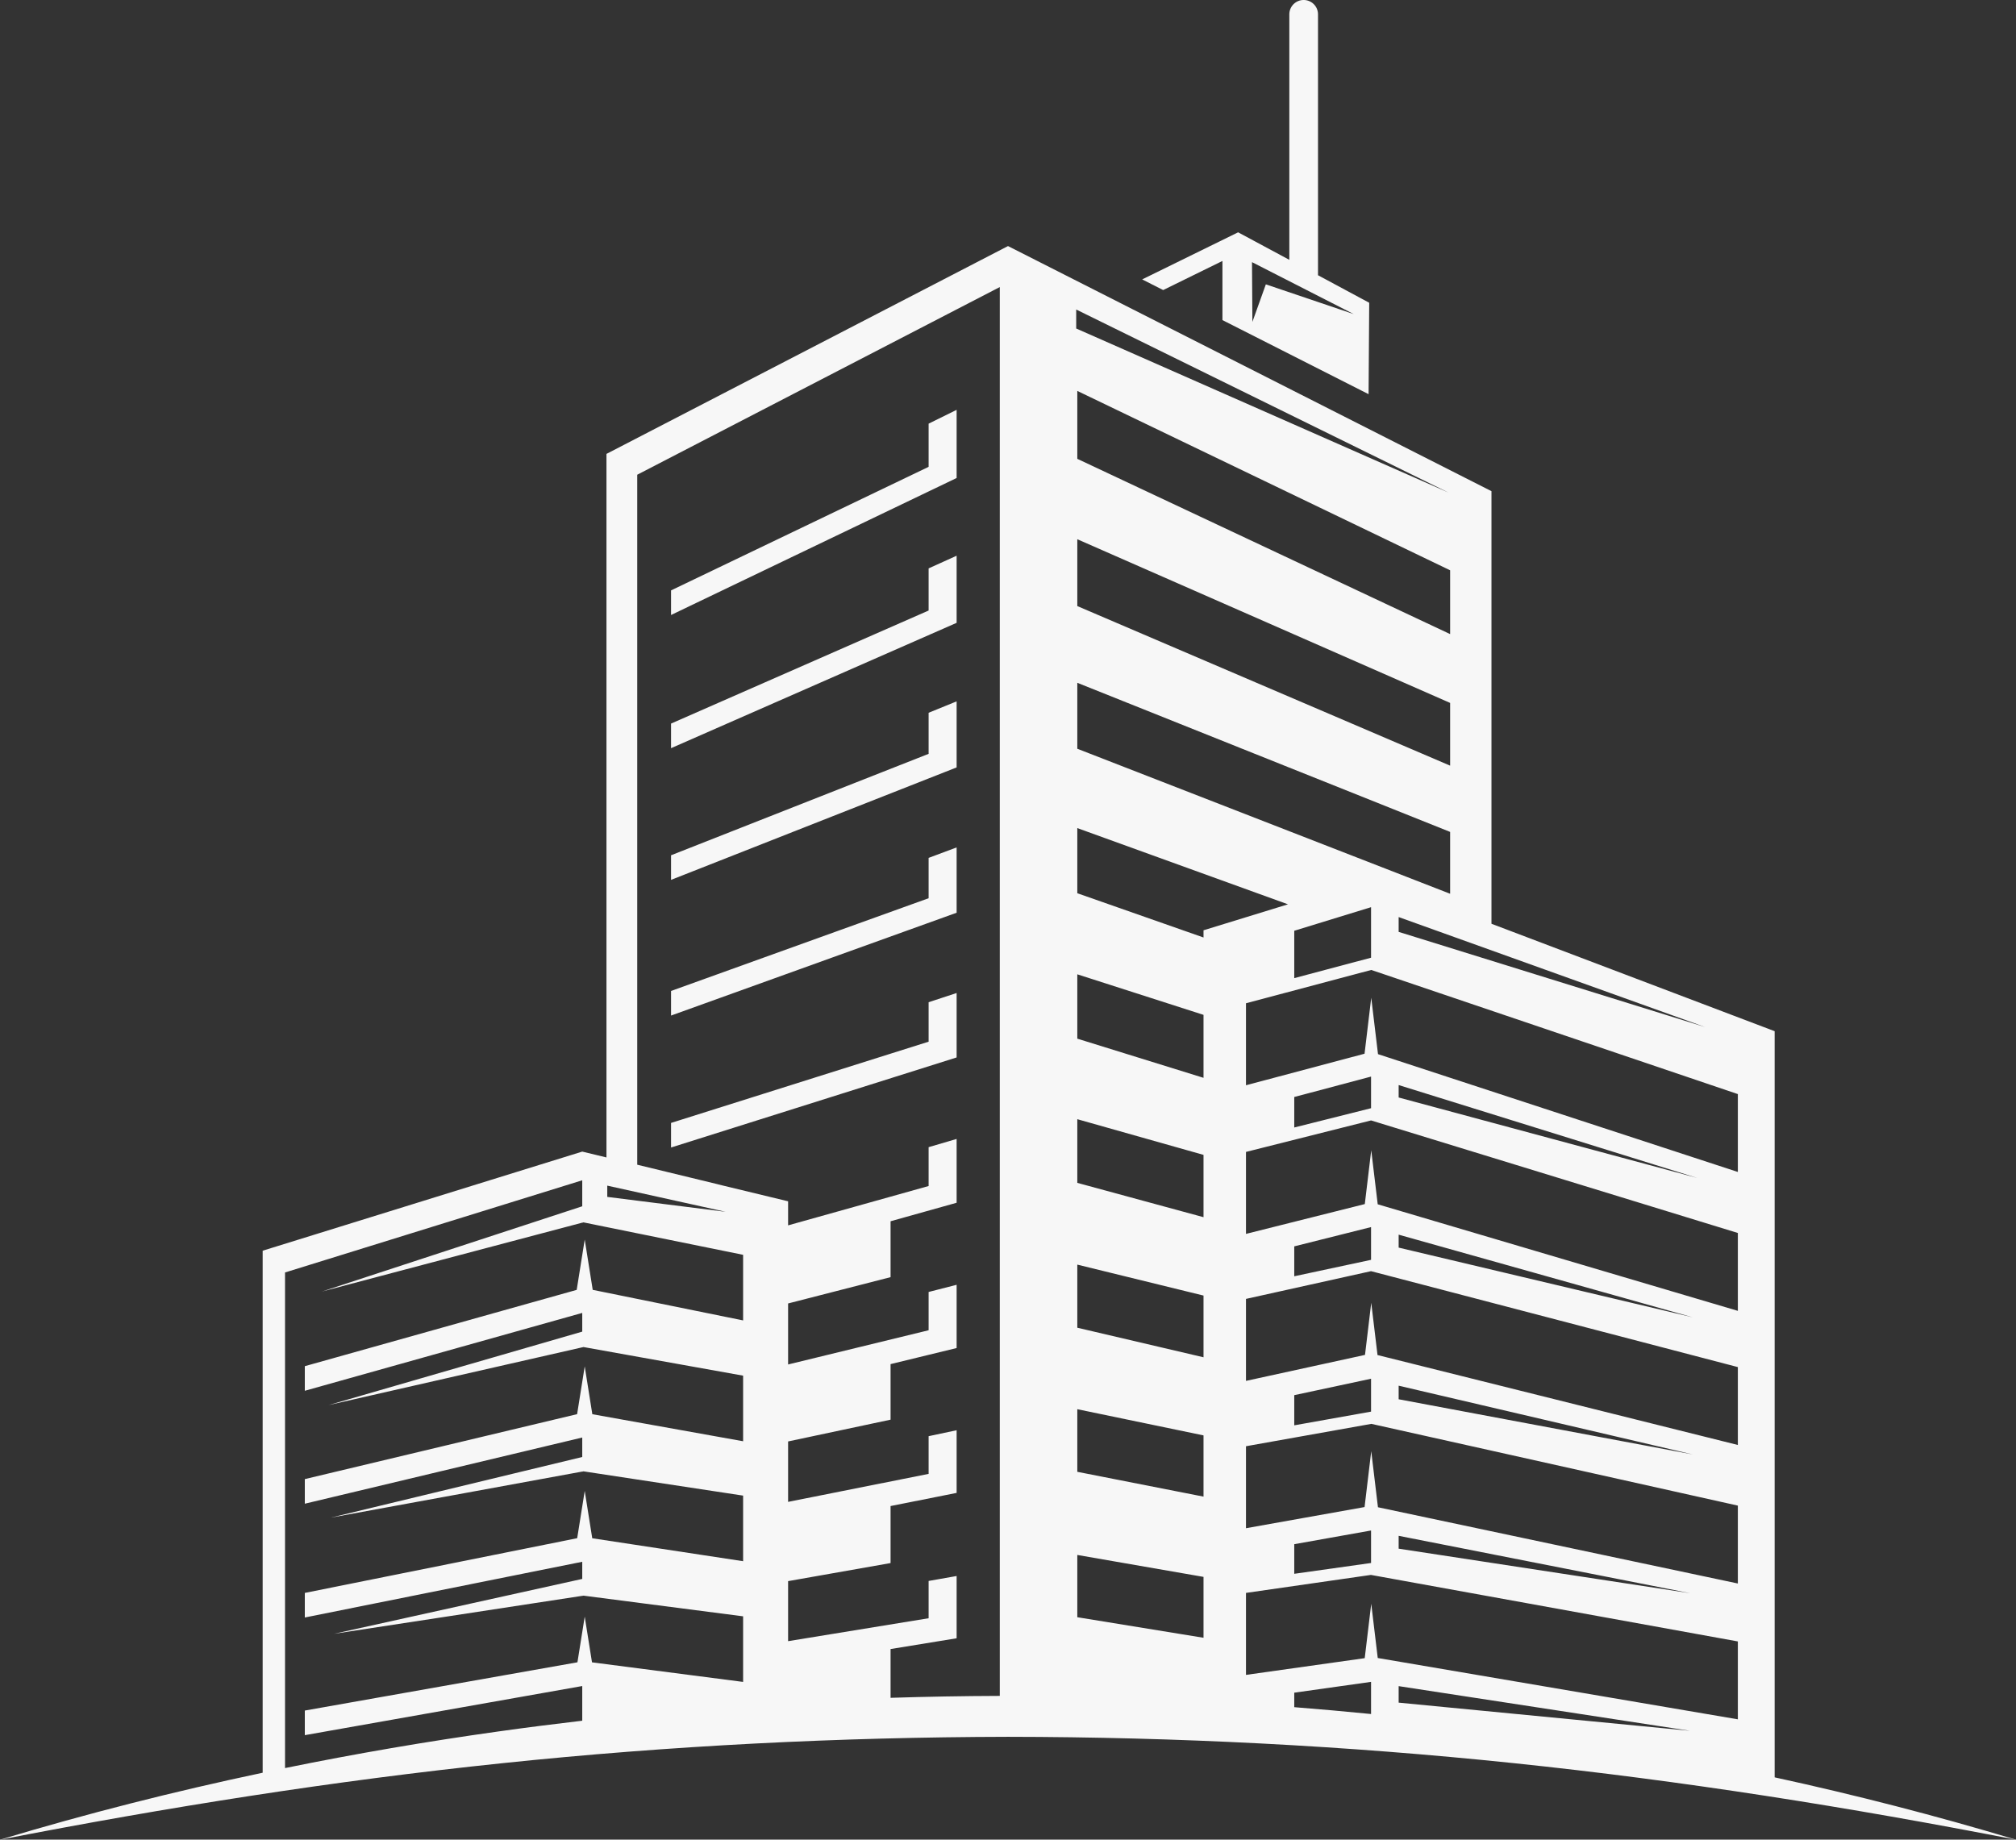 <?xml version="1.0" encoding="UTF-8" standalone="no"?><svg xmlns="http://www.w3.org/2000/svg" xmlns:xlink="http://www.w3.org/1999/xlink" fill="#000000" height="456.3" preserveAspectRatio="xMidYMid meet" version="1" viewBox="0.0 0.0 500.0 456.3" width="500" zoomAndPan="magnify"><rect x="0.0" y="0.0" width="500.0" height="456.3" fill="#333333" stroke="none"/><defs><clipPath id="a"><path d="M 0 0 L 500 0 L 500 456.328 L 0 456.328 Z M 0 0"/></clipPath></defs><g><g clip-path="url(#a)" id="change1_1"><path d="M 335.758 77.914 L 313.949 70.531 L 310.613 79.844 L 310.516 65.023 Z M 288.484 71.945 L 303.184 64.73 L 303.184 79.395 L 339.43 97.773 L 339.586 75.098 L 326.887 68.27 L 326.887 3.551 C 326.887 1.59 325.293 -0.004 323.328 -0.004 C 321.363 -0.004 319.773 1.59 319.773 3.551 L 319.773 64.449 L 307.074 57.625 L 283.277 69.305 Z M 144.406 426.812 L 144.406 418.211 L 75.598 430.395 L 75.598 424.293 L 143.215 412.32 L 145.02 400.992 L 146.824 412.332 L 184.305 417.188 L 184.305 400.918 L 144.711 395.789 L 144.406 395.848 L 144.406 395.836 L 82.844 405.254 L 144.406 391.641 L 144.406 387.387 L 75.598 401.211 L 75.598 395.113 L 143.152 381.539 L 145.02 369.816 L 146.887 381.555 L 184.305 387.246 L 184.305 370.977 L 144.711 364.957 L 144.406 365.027 L 144.406 365.012 L 82.051 376.438 L 144.406 361.398 L 144.406 356.566 L 75.598 372.984 L 75.598 366.883 L 143.133 350.77 L 145.02 338.922 L 146.906 350.785 L 184.305 357.492 L 184.305 341.223 L 144.711 334.125 L 144.406 334.199 L 144.406 334.195 L 81.488 348.523 L 144.406 330.301 L 144.406 325.66 L 75.598 344.973 L 75.598 338.871 L 143.031 319.945 L 145.02 307.465 L 147.004 319.938 L 184.305 327.52 L 184.305 311.25 L 144.711 303.203 L 144.406 303.293 L 144.406 303.273 L 79.828 320.363 L 144.406 299.211 L 144.406 292.762 L 70.691 315.629 L 70.691 438.559 C 88.215 434.984 105.859 431.961 123.586 429.48 C 130.516 428.508 137.457 427.625 144.406 426.812 Z M 150.613 296.883 L 179.973 300.578 L 150.613 294.09 Z M 158.043 288.898 L 178.102 293.766 L 178.07 293.773 L 195.461 297.973 L 195.461 303.945 L 230.312 294.184 L 230.312 284.547 L 237.258 282.508 L 237.258 298.336 L 220.875 302.926 L 220.875 316.789 L 195.461 323.316 L 195.461 338.449 L 230.312 329.961 L 230.312 320.465 L 237.258 318.684 L 237.258 334.371 L 220.875 338.359 L 220.875 352.141 L 195.461 357.543 L 195.461 372.531 L 230.312 365.586 L 230.312 356.234 L 237.258 354.762 L 237.258 370.305 L 220.875 373.566 L 220.875 387.707 L 195.461 392.191 L 195.461 407.082 L 230.312 401.395 L 230.312 392.145 L 237.258 390.918 L 237.258 406.363 L 220.875 409.035 L 220.875 421.133 C 229.902 420.844 238.934 420.684 247.965 420.656 L 247.965 71.203 L 158.043 117.754 Z M 266.914 81.484 L 359.277 122.191 L 266.914 76.773 Z M 359.652 141.457 L 267.188 96.965 L 267.188 113.809 L 359.652 157.281 Z M 346.887 227.473 L 346.887 231.148 L 422.891 254.754 Z M 431.016 271.383 L 340.094 240.59 L 309.023 248.855 L 309.023 269.191 L 338.43 261.367 L 340.09 247.48 L 341.766 261.473 L 431.016 290.699 Z M 320.996 423.453 C 327.352 423.953 333.703 424.523 340.043 425.152 L 340.043 417.176 L 320.996 419.859 Z M 267.188 385.695 L 267.188 401.141 L 298.492 406.238 L 298.492 391.137 Z M 267.188 349.543 L 267.188 365.074 L 298.492 371.227 L 298.492 356.039 Z M 267.188 313.68 L 267.188 329.332 L 298.492 336.664 L 298.492 321.355 Z M 267.188 277.609 L 267.188 293.402 L 298.492 301.914 L 298.492 286.461 Z M 267.188 241.672 L 267.188 257.633 L 298.492 267.348 L 298.492 251.73 Z M 419.824 326.75 L 346.887 306.25 L 346.887 309.461 Z M 340.043 312.496 L 340.043 304.371 L 320.996 309.152 L 320.996 316.57 Z M 431.016 358.414 L 431.016 339.098 L 340.035 315.305 L 309.023 322.184 L 309.023 342.52 L 338.543 336.074 L 340.09 323.145 L 341.645 336.109 Z M 419.824 360.762 L 346.887 343.711 L 346.887 347.078 Z M 340.043 350.145 L 340.043 341.984 L 320.996 346.059 L 320.996 353.543 Z M 431.016 392.777 L 431.016 373.457 L 340.121 353.18 L 309.023 358.73 L 309.023 379.066 L 338.434 373.816 L 340.09 359.961 L 341.754 373.863 Z M 419.199 395.184 L 346.887 380.949 L 346.887 384.137 Z M 340.043 387.688 L 340.043 379.629 L 320.996 383.027 L 320.996 390.371 Z M 346.887 418.234 L 346.887 422.328 L 419.168 429.316 Z M 431.016 426.469 L 431.016 407.148 L 340.012 390.648 L 309.023 395.109 L 309.023 415.445 L 338.473 411.297 L 340.09 397.793 L 341.703 411.258 Z M 420.938 292.18 L 346.887 269.141 L 346.887 272.227 Z M 340.043 274.883 L 340.043 267.039 L 320.996 272.105 L 320.996 279.668 Z M 309.023 285.727 L 309.023 306.059 L 338.492 298.66 L 340.09 285.312 L 341.695 298.715 L 431.016 325.148 L 431.016 305.832 L 340.043 277.914 Z M 267.188 205.402 L 267.188 221.559 L 298.492 232.539 L 298.492 230.75 L 319.441 224.312 Z M 320.996 230.871 L 320.996 242.617 L 340.043 237.551 L 340.043 225.02 Z M 359.652 189.914 L 359.652 174.352 L 267.188 133.754 L 267.188 150.332 Z M 267.188 169.367 L 267.188 185.723 L 359.652 221.691 L 359.652 206.352 Z M 500 456.328 C 458.648 448.266 417.16 441.68 375.449 437.34 C 333.746 432.992 291.875 430.855 250 430.805 C 208.129 430.891 166.254 432.988 124.551 437.352 C 82.84 441.695 41.355 448.277 0 456.328 C 21.445 449.863 43.195 444.352 65.145 439.715 L 65.145 310.23 L 144.406 285.645 L 150.414 287.098 L 150.414 112.586 L 250 61.035 L 369.906 121.832 L 369.906 229.133 L 440.141 255.781 L 440.141 440.859 C 460.297 445.25 480.277 450.391 500 456.328 Z M 237.258 137.844 L 230.312 140.984 L 230.312 151.438 L 166.43 179.48 L 166.43 185.582 L 237.258 154.488 Z M 237.258 101.66 L 230.312 105.086 L 230.312 115.797 L 166.43 146.445 L 166.43 152.547 L 237.258 118.566 Z M 237.258 173.969 L 230.312 176.797 L 230.312 186.984 L 166.43 212.145 L 166.43 218.246 L 237.258 190.352 Z M 237.258 246.309 L 230.312 248.594 L 230.312 258.383 L 166.43 278.535 L 166.43 284.633 L 237.258 262.293 Z M 237.258 226.398 L 166.43 251.902 L 166.43 245.801 L 230.312 222.801 L 230.312 212.793 L 237.258 210.199 L 237.258 226.398" fill="#f7f7f7"/></g></g></svg>